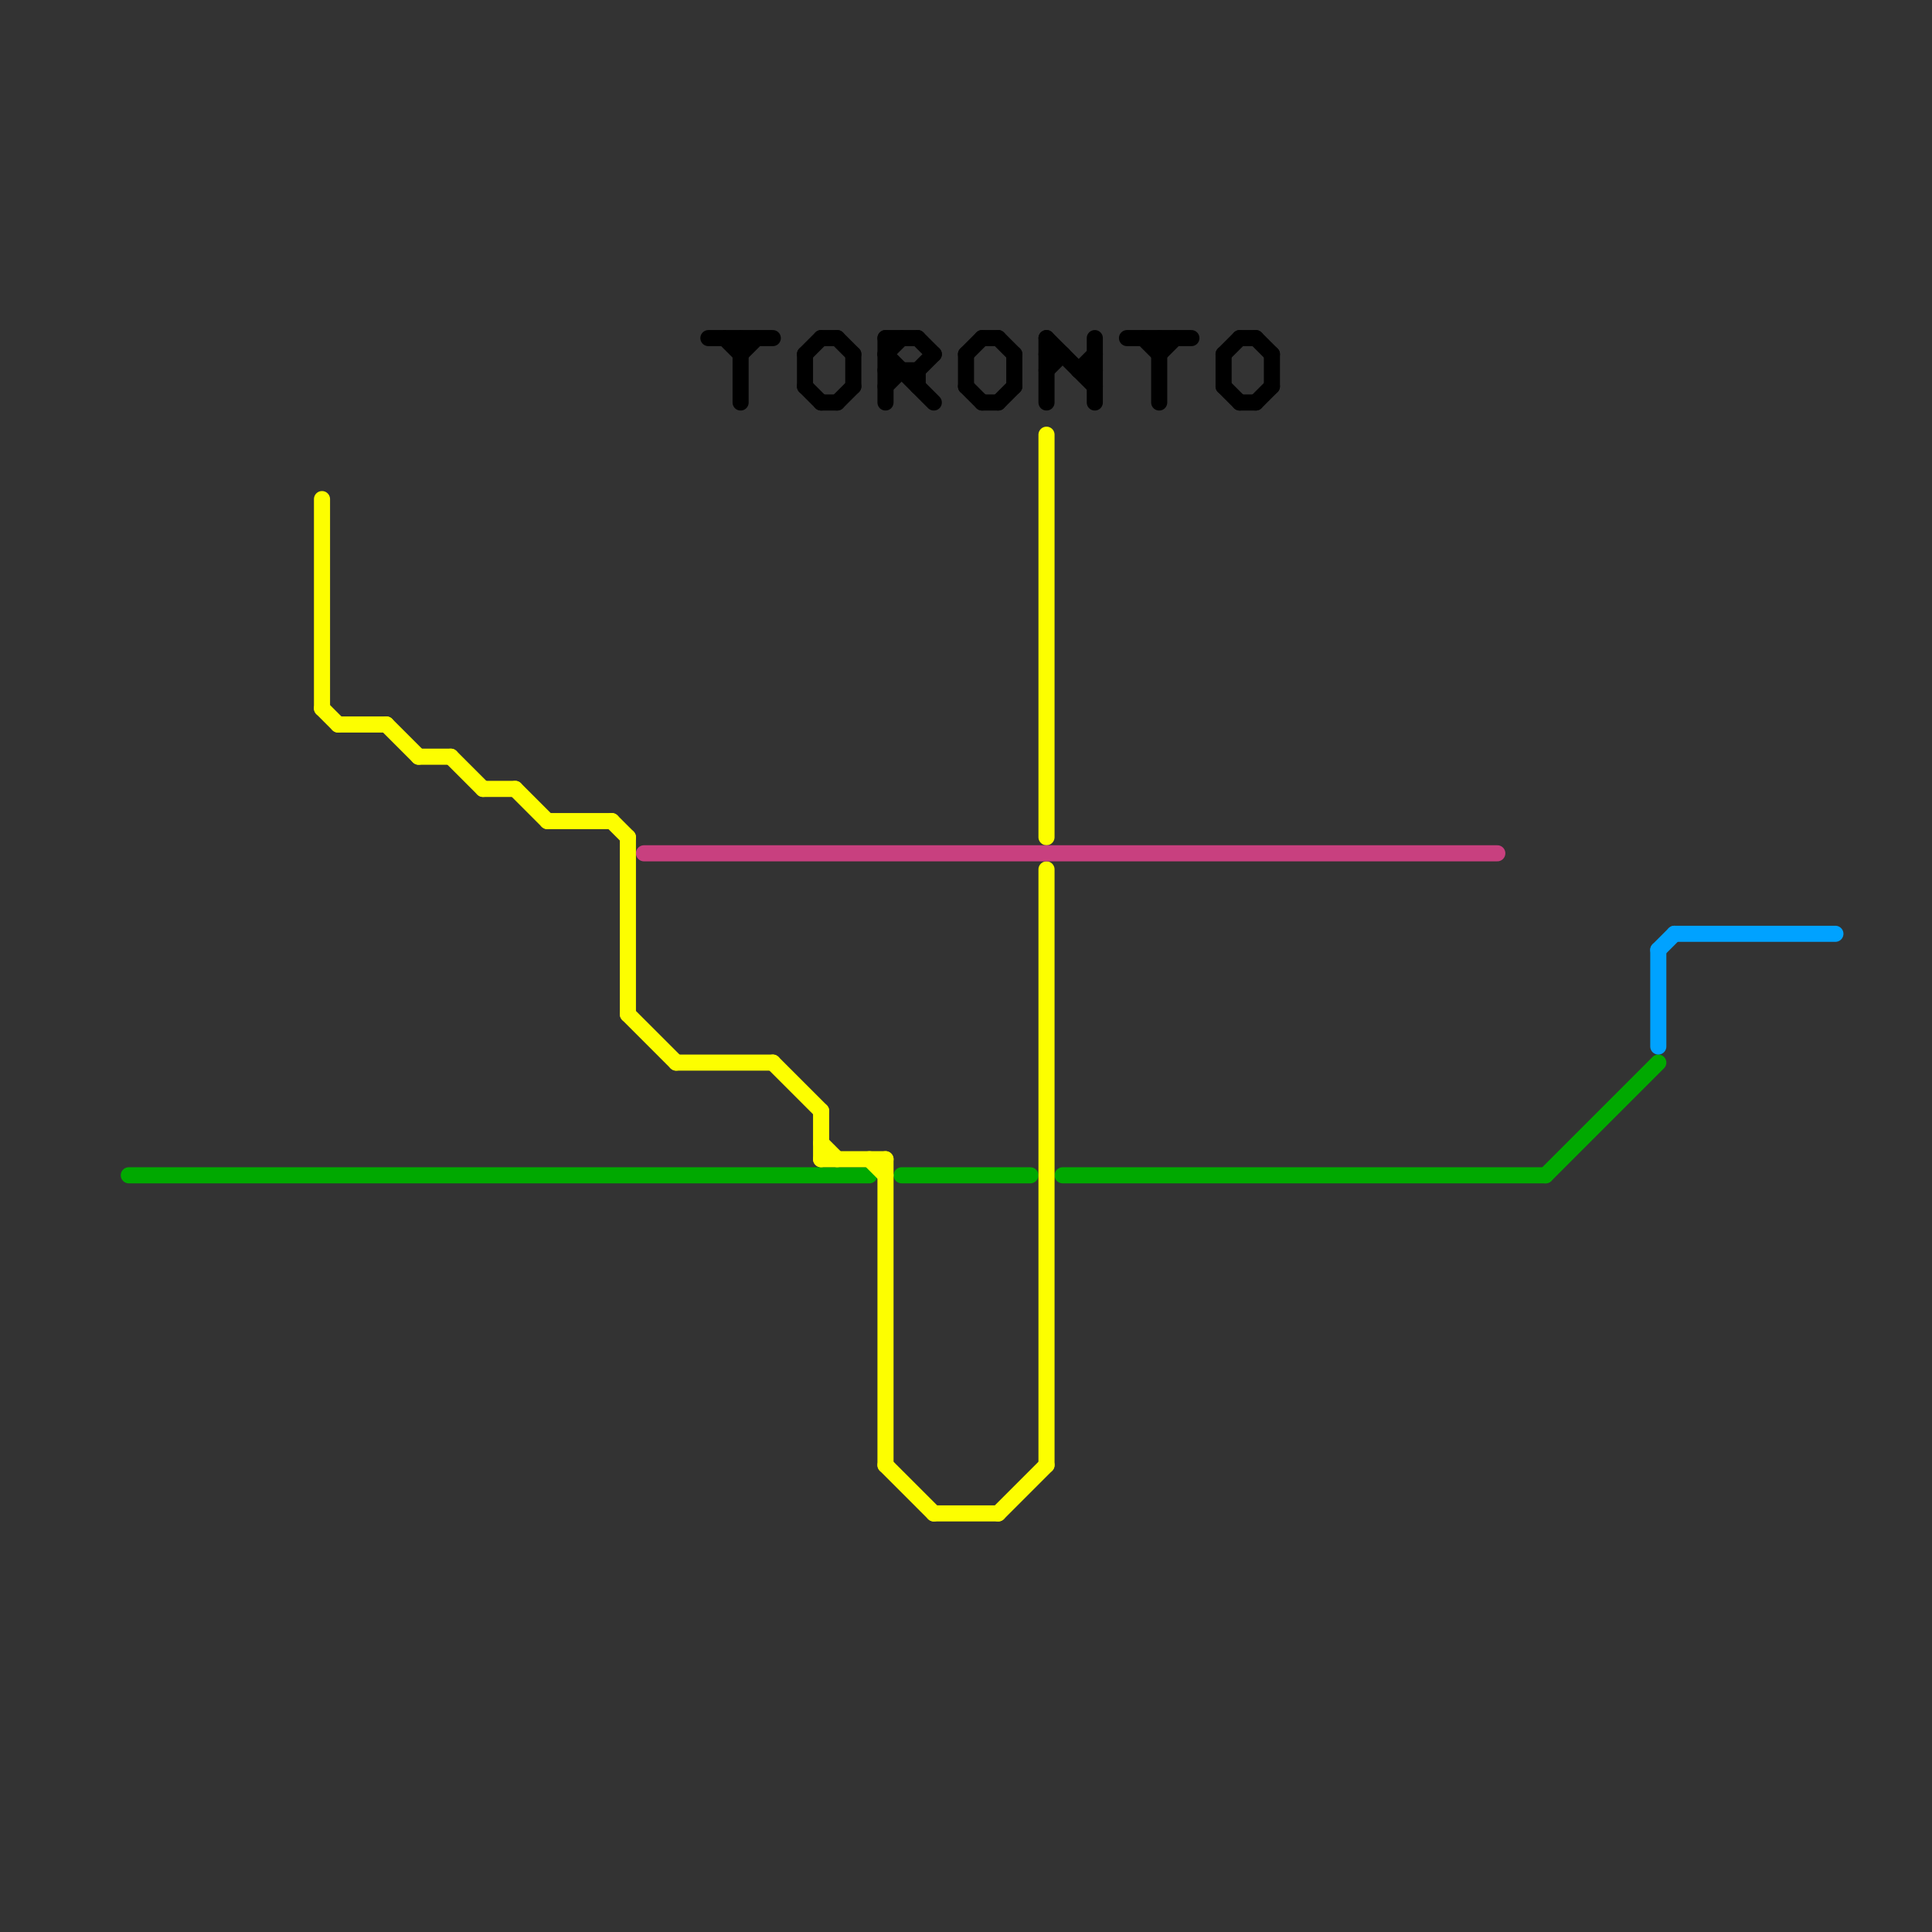 
<svg version="1.1" xmlns="http://www.w3.org/2000/svg" viewBox="0 0 120 120">
<rect x="0" y="0" width="120" height="120" fill="#333333" stroke="none"/>
<style>text { font: 1px Helvetica; font-weight: 600; white-space: pre; dominant-baseline: central; } line { stroke-width: 1; fill: none; stroke-linecap: round; stroke-linejoin: round; } .c0 { stroke: #00a900 } .c1 { stroke: #00a2ff } .c2 { stroke: #fdfe00 } .c3 { stroke: #c8407f } .c4 { stroke: #000000 }</style><defs><g id="wm-xf"><circle r="1.2" fill="#000"/><circle r="0.9" fill="#fff"/><circle r="0.6" fill="#000"/><circle r="0.3" fill="#fff"/></g><g id="wm"><circle r="0.6" fill="#000"/><circle r="0.3" fill="#fff"/></g></defs><line class="c0" x1="56" y1="73" x2="64" y2="73"/><line class="c0" x1="8" y1="73" x2="54" y2="73"/><line class="c0" x1="66" y1="73" x2="96" y2="73"/><line class="c0" x1="96" y1="73" x2="103" y2="66"/><line class="c1" x1="103" y1="59" x2="104" y2="58"/><line class="c1" x1="103" y1="59" x2="103" y2="65"/><line class="c1" x1="104" y1="58" x2="114" y2="58"/><line class="c2" x1="42" y1="66" x2="48" y2="66"/><line class="c2" x1="51" y1="71" x2="52" y2="72"/><line class="c2" x1="26" y1="47" x2="28" y2="47"/><line class="c2" x1="20" y1="31" x2="20" y2="44"/><line class="c2" x1="48" y1="66" x2="51" y2="69"/><line class="c2" x1="28" y1="47" x2="30" y2="49"/><line class="c2" x1="58" y1="94" x2="62" y2="94"/><line class="c2" x1="20" y1="44" x2="21" y2="45"/><line class="c2" x1="34" y1="51" x2="38" y2="51"/><line class="c2" x1="21" y1="45" x2="24" y2="45"/><line class="c2" x1="55" y1="91" x2="58" y2="94"/><line class="c2" x1="39" y1="52" x2="39" y2="63"/><line class="c2" x1="62" y1="94" x2="65" y2="91"/><line class="c2" x1="51" y1="72" x2="55" y2="72"/><line class="c2" x1="55" y1="72" x2="55" y2="91"/><line class="c2" x1="65" y1="27" x2="65" y2="52"/><line class="c2" x1="54" y1="72" x2="55" y2="73"/><line class="c2" x1="24" y1="45" x2="26" y2="47"/><line class="c2" x1="39" y1="63" x2="42" y2="66"/><line class="c2" x1="38" y1="51" x2="39" y2="52"/><line class="c2" x1="51" y1="69" x2="51" y2="72"/><line class="c2" x1="32" y1="49" x2="34" y2="51"/><line class="c2" x1="30" y1="49" x2="32" y2="49"/><line class="c2" x1="65" y1="54" x2="65" y2="91"/><line class="c3" x1="40" y1="53" x2="93" y2="53"/><line class="c4" x1="63" y1="22" x2="63" y2="24"/><line class="c4" x1="50" y1="22" x2="51" y2="21"/><line class="c4" x1="67" y1="23" x2="68" y2="22"/><line class="c4" x1="61" y1="21" x2="62" y2="21"/><line class="c4" x1="57" y1="23" x2="58" y2="22"/><line class="c4" x1="65" y1="21" x2="68" y2="24"/><line class="c4" x1="76" y1="22" x2="77" y2="21"/><line class="c4" x1="77" y1="21" x2="78" y2="21"/><line class="c4" x1="71" y1="21" x2="72" y2="22"/><line class="c4" x1="76" y1="24" x2="77" y2="25"/><line class="c4" x1="46" y1="21" x2="46" y2="25"/><line class="c4" x1="55" y1="21" x2="57" y2="21"/><line class="c4" x1="65" y1="21" x2="65" y2="25"/><line class="c4" x1="55" y1="22" x2="56" y2="21"/><line class="c4" x1="46" y1="22" x2="47" y2="21"/><line class="c4" x1="52" y1="21" x2="53" y2="22"/><line class="c4" x1="62" y1="21" x2="63" y2="22"/><line class="c4" x1="60" y1="24" x2="61" y2="25"/><line class="c4" x1="60" y1="22" x2="60" y2="24"/><line class="c4" x1="72" y1="22" x2="73" y2="21"/><line class="c4" x1="51" y1="25" x2="52" y2="25"/><line class="c4" x1="62" y1="25" x2="63" y2="24"/><line class="c4" x1="65" y1="23" x2="66" y2="22"/><line class="c4" x1="50" y1="24" x2="51" y2="25"/><line class="c4" x1="53" y1="22" x2="53" y2="24"/><line class="c4" x1="50" y1="22" x2="50" y2="24"/><line class="c4" x1="44" y1="21" x2="48" y2="21"/><line class="c4" x1="78" y1="21" x2="79" y2="22"/><line class="c4" x1="72" y1="21" x2="72" y2="25"/><line class="c4" x1="61" y1="25" x2="62" y2="25"/><line class="c4" x1="77" y1="25" x2="78" y2="25"/><line class="c4" x1="55" y1="23" x2="57" y2="23"/><line class="c4" x1="68" y1="21" x2="68" y2="25"/><line class="c4" x1="65" y1="22" x2="66" y2="22"/><line class="c4" x1="78" y1="25" x2="79" y2="24"/><line class="c4" x1="67" y1="23" x2="68" y2="23"/><line class="c4" x1="55" y1="24" x2="56" y2="23"/><line class="c4" x1="76" y1="22" x2="76" y2="24"/><line class="c4" x1="70" y1="21" x2="74" y2="21"/><line class="c4" x1="51" y1="21" x2="52" y2="21"/><line class="c4" x1="55" y1="21" x2="55" y2="25"/><line class="c4" x1="79" y1="22" x2="79" y2="24"/><line class="c4" x1="45" y1="21" x2="46" y2="22"/><line class="c4" x1="55" y1="22" x2="58" y2="25"/><line class="c4" x1="60" y1="22" x2="61" y2="21"/><line class="c4" x1="52" y1="25" x2="53" y2="24"/><line class="c4" x1="57" y1="23" x2="57" y2="24"/><line class="c4" x1="57" y1="21" x2="58" y2="22"/>
</svg>
